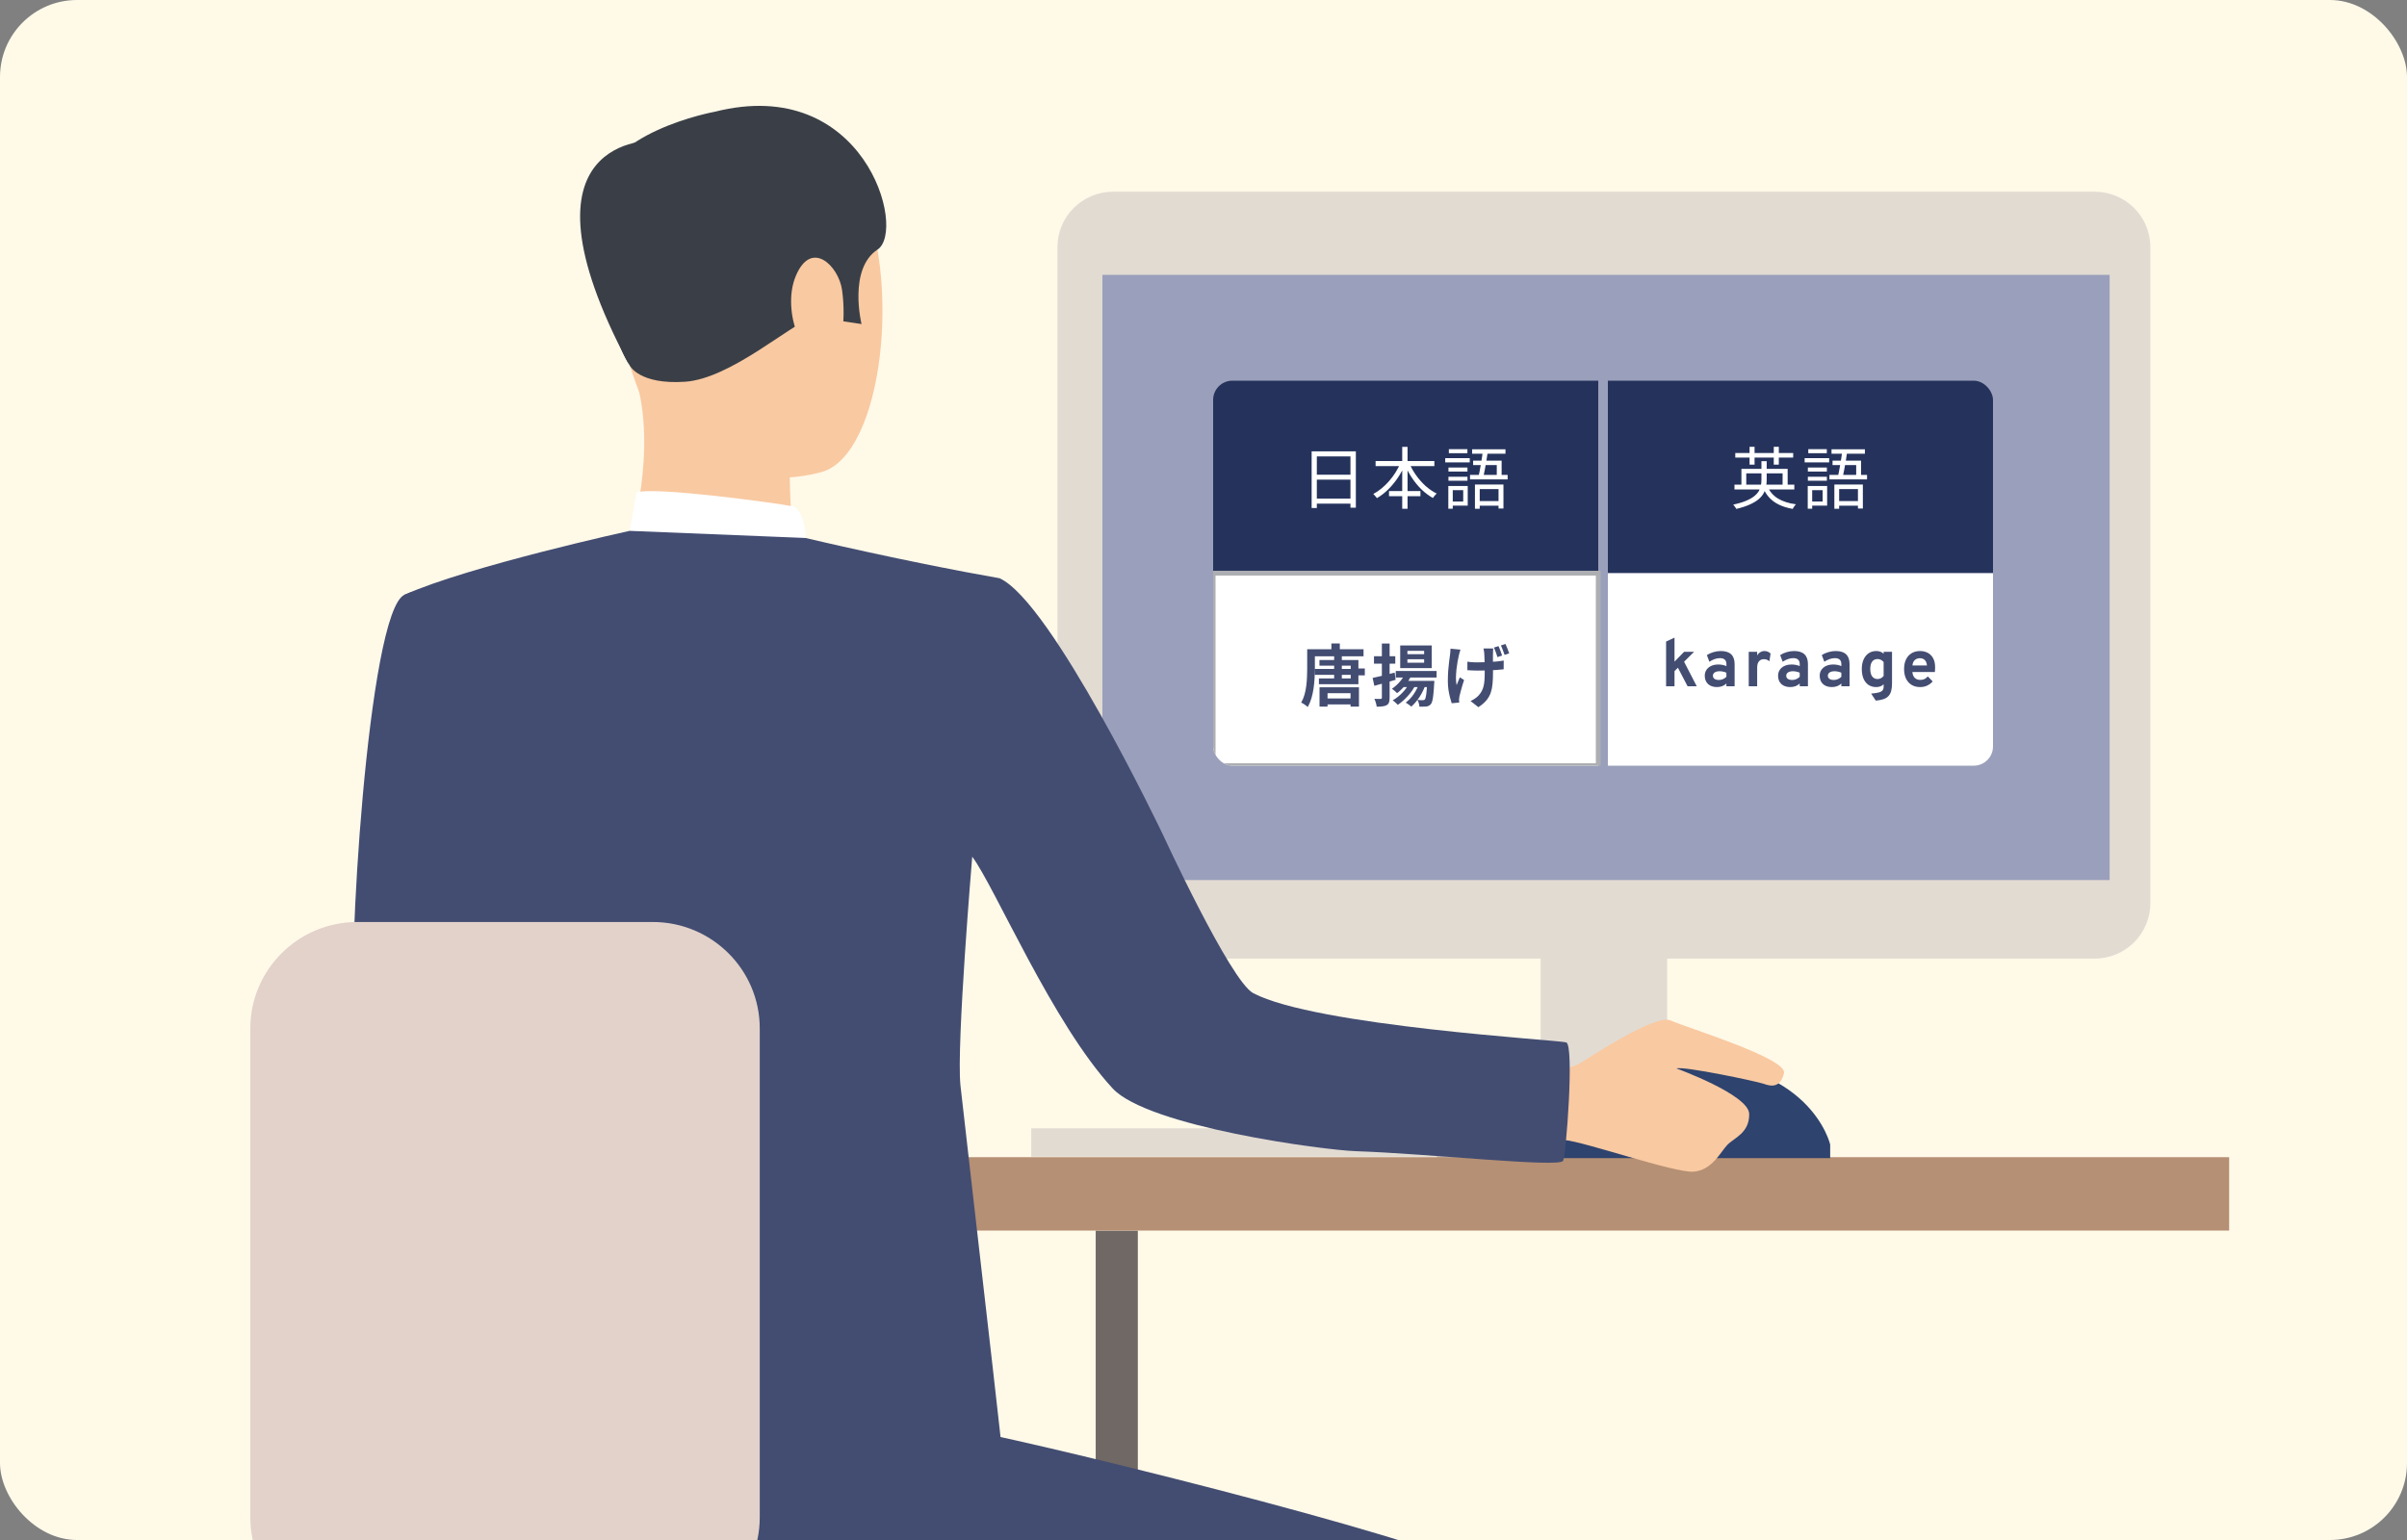 <svg width="500" height="320" viewBox="0 0 500 320" fill="none" xmlns="http://www.w3.org/2000/svg">
<rect x="0" y="0" width="500" height="320" fill="#808080" stroke="none"/>
<g clip-path="url(#clip0_1024_20177)">
<rect width="500" height="320" rx="16" fill="#FFF9E8"/>
<path d="M314.099 234.457H214.221V240.359H314.099V234.457Z" fill="#E2DBD2"/>
<path d="M227.608 524.01H236.359L236.359 255.721H227.608L227.608 524.01Z" fill="#706865"/>
<path d="M367.885 232.787H298.465V241.216H367.885V232.787Z" fill="#CCBDB7"/>
<path d="M346.319 160.908H320.031V240.357H346.319V160.908Z" fill="#E2DBD2"/>
<path d="M463.055 240.457H178.395V255.713H463.055V240.457Z" fill="#B59074"/>
<path d="M104.564 148.128C104.564 148.128 100.361 206.828 111.89 213.859C119.107 218.256 147.902 233.103 147.048 235.887C146.194 238.672 130.787 260.657 130.787 260.657C130.787 260.657 75.478 224.416 73.695 212.999C71.956 201.839 76.418 127.045 84.014 123.594C89.708 121.014 92.711 123.143 99.886 128.453C109.956 135.893 104.553 148.128 104.553 148.128H104.564Z" fill="#434D72"/>
<path d="M205.37 164.888L210.243 163.093C210.243 163.093 204.16 148.891 201.512 149.235C198.455 149.632 194.641 150.632 194.641 150.632L205.37 164.877V164.888Z" fill="#EAD8CF"/>
<path d="M206.484 167.34C205.857 166.877 196.122 148.289 196.122 148.289L175.312 151.106L186.56 173.124L206.484 167.34Z" fill="#DA9B5B"/>
<path d="M111.598 282.191C111.598 282.191 180.369 293.77 195.906 296.2C211.443 298.629 295.666 319.476 306.2 325.84C314.585 330.893 301.803 452.378 298.821 498.725H265.65L263.241 359.695C223.437 360.684 195.02 350.427 166.032 354.814C137.043 359.189 112.873 365.425 94.451 340.838C94.451 340.838 93.77 287.567 111.598 282.202V282.191Z" fill="#434D72"/>
<path d="M179.387 498.836L147.059 496.847L143.904 359.697C126.768 360.127 120.89 359.041 107.028 357.364L80.924 296.998C103.797 301.546 177.096 319.94 186.863 325.843C195.248 330.906 182.369 452.488 179.387 498.846V498.836Z" fill="#434D72"/>
<path d="M143.256 25.686C143.256 25.686 168.463 18.751 178.09 38.232C187.706 57.702 183.352 94.621 170.645 98.093C157.939 101.566 139.668 97.566 134.396 85.45C129.123 73.334 124.909 56.111 126.173 44.951C127.438 33.803 136.567 28.352 143.266 25.686H143.256Z" fill="#F9C9A1"/>
<path d="M164.052 94.202C164.052 94.202 163.771 109.017 165.413 112.167C167.055 115.328 130.309 114.532 130.309 114.532C130.309 114.532 136.1 96.75 132.815 81.591C129.563 66.594 164.052 94.191 164.052 94.191V94.202Z" fill="#F9C9A1"/>
<path d="M130.84 75.989C130.84 75.989 132.807 79.967 142.315 79.322C151.823 78.677 164.367 67.26 168.408 66.238C172.449 65.217 172.687 62.927 172.687 62.927L174.826 66.711L178.964 67.335C178.964 67.335 176.155 55.896 182.281 51.864C188.407 47.833 179.526 15.387 148.506 23.213C148.506 23.213 124.833 27.524 124.519 40.684C124.206 53.832 126.248 69.023 130.84 75.989Z" fill="#3A3F47"/>
<path d="M167.352 111.79C167.352 111.79 167.244 105.759 164.5 105.178C161.755 104.598 135.608 101.017 132.237 102.34L130.789 110.306C130.789 110.306 137.293 114.284 167.341 111.79H167.352Z" fill="white"/>
<path d="M174.915 60.24C174.213 55.294 168.562 49.618 165.321 57.316C162.09 65.013 167.503 76.237 171.134 75.635C174.764 75.033 175.866 66.948 174.915 60.24Z" fill="#F9C9A1"/>
<path d="M276.824 183.072C276.824 183.072 276.803 183.072 276.781 183.072C276.964 183.158 276.996 183.158 276.824 183.072Z" fill="#323657"/>
<path d="M135.909 29.212C135.909 29.212 105.17 27.771 130.54 75.516L135.909 29.212Z" fill="#3A3F47"/>
<path d="M231.214 39.838H435.13C441.505 39.838 446.681 44.988 446.681 51.331V187.695C446.681 194.038 441.505 199.188 435.13 199.188H231.214C224.839 199.188 219.664 194.038 219.664 187.695V51.331C219.664 44.988 224.839 39.838 231.214 39.838Z" fill="#E2DBD2"/>
<path d="M438.232 57.1H229V182.864H438.232V57.1Z" fill="#9AA0BB"/>
<g clip-path="url(#clip1_1024_20177)">
<rect width="80" height="40" transform="translate(252 79.1)" fill="#25335C"/>
<path d="M272.464 93.792H281.648V105.496H280.528V94.842H273.542V105.566H272.464V93.792ZM273.192 98.636H281.004V99.672H273.192V98.636ZM273.164 103.606H281.018V104.656H273.164V103.606ZM285.75 95.794H297.958V96.858H285.75V95.794ZM288.536 102.038H295.06V103.102H288.536V102.038ZM291.28 92.854H292.386V105.72H291.28V92.854ZM290.944 96.144L291.896 96.452C291.476 97.441 290.963 98.388 290.356 99.294C289.749 100.19 289.077 101.002 288.34 101.73C287.603 102.448 286.833 103.041 286.03 103.508C285.974 103.424 285.899 103.33 285.806 103.228C285.713 103.116 285.619 103.008 285.526 102.906C285.442 102.803 285.358 102.714 285.274 102.64C285.862 102.332 286.431 101.949 286.982 101.492C287.542 101.034 288.069 100.521 288.564 99.952C289.068 99.373 289.521 98.762 289.922 98.118C290.323 97.474 290.664 96.816 290.944 96.144ZM292.722 96.186C293.095 97.072 293.576 97.931 294.164 98.762C294.752 99.583 295.41 100.325 296.138 100.988C296.875 101.641 297.645 102.164 298.448 102.556C298.364 102.63 298.271 102.719 298.168 102.822C298.075 102.924 297.981 103.036 297.888 103.158C297.795 103.27 297.715 103.377 297.65 103.48C296.838 103.022 296.059 102.439 295.312 101.73C294.575 101.011 293.907 100.204 293.31 99.308C292.713 98.412 292.209 97.478 291.798 96.508L292.722 96.186ZM306.386 100.68H312.308V105.664H311.286V101.632H307.38V105.72H306.386V100.68ZM306.008 95.724H311.93V99.154H310.922V96.634H306.008V95.724ZM308.038 93.708L309.06 93.806C308.985 94.375 308.892 94.991 308.78 95.654C308.668 96.307 308.556 96.942 308.444 97.558C308.332 98.174 308.225 98.701 308.122 99.14H307.1C307.184 98.804 307.268 98.412 307.352 97.964C307.436 97.516 307.52 97.044 307.604 96.55C307.688 96.055 307.767 95.565 307.842 95.08C307.917 94.594 307.982 94.137 308.038 93.708ZM305.798 93.358H312.728V94.282H305.798V93.358ZM305.364 98.678H313.176V99.616H305.364V98.678ZM306.848 104.124H311.86V105.076H306.848V104.124ZM300.884 97.152H304.832V97.992H300.884V97.152ZM300.968 93.33H304.818V94.17H300.968V93.33ZM300.884 99.07H304.832V99.896H300.884V99.07ZM300.212 95.206H305.308V96.074H300.212V95.206ZM301.374 100.988H304.888V105.062H301.374V104.208H303.95V101.856H301.374V100.988ZM300.856 100.988H301.78V105.706H300.856V100.988Z" fill="white"/>
<rect width="80" height="40" transform="translate(334 79.1)" fill="#25335C"/>
<path d="M360.298 100.708H372.73V101.702H360.298V100.708ZM361.74 97.432H371.344V101.114H370.294V98.356H362.748V101.114H361.74V97.432ZM365.898 95.822H366.99V99.7C366.99 100.185 366.943 100.661 366.85 101.128C366.766 101.585 366.603 102.038 366.36 102.486C366.117 102.924 365.763 103.344 365.296 103.746C364.829 104.138 364.218 104.502 363.462 104.838C362.715 105.183 361.787 105.486 360.676 105.748C360.639 105.673 360.583 105.58 360.508 105.468C360.433 105.356 360.354 105.244 360.27 105.132C360.195 105.029 360.116 104.94 360.032 104.866C361.096 104.632 361.983 104.366 362.692 104.068C363.401 103.769 363.971 103.447 364.4 103.102C364.829 102.756 365.151 102.397 365.366 102.024C365.581 101.65 365.721 101.268 365.786 100.876C365.861 100.484 365.898 100.087 365.898 99.686V95.822ZM367.158 101.072C367.606 102.126 368.325 102.962 369.314 103.578C370.313 104.184 371.563 104.59 373.066 104.796C372.982 104.87 372.898 104.964 372.814 105.076C372.73 105.188 372.651 105.304 372.576 105.426C372.501 105.547 372.441 105.654 372.394 105.748C371.349 105.561 370.425 105.281 369.622 104.908C368.829 104.534 368.147 104.049 367.578 103.452C367.018 102.854 366.561 102.14 366.206 101.31L367.158 101.072ZM360.466 94.128H372.492V95.08H360.466V94.128ZM363.434 92.84H364.47V96.55H363.434V92.84ZM368.46 92.84H369.51V96.55H368.46V92.84ZM381.046 100.68H386.968V105.664H385.946V101.632H382.04V105.72H381.046V100.68ZM380.668 95.724H386.59V99.154H385.582V96.634H380.668V95.724ZM382.698 93.708L383.72 93.806C383.645 94.375 383.552 94.991 383.44 95.654C383.328 96.307 383.216 96.942 383.104 97.558C382.992 98.174 382.885 98.701 382.782 99.14H381.76C381.844 98.804 381.928 98.412 382.012 97.964C382.096 97.516 382.18 97.044 382.264 96.55C382.348 96.055 382.427 95.565 382.502 95.08C382.577 94.594 382.642 94.137 382.698 93.708ZM380.458 93.358H387.388V94.282H380.458V93.358ZM380.024 98.678H387.836V99.616H380.024V98.678ZM381.508 104.124H386.52V105.076H381.508V104.124ZM375.544 97.152H379.492V97.992H375.544V97.152ZM375.628 93.33H379.478V94.17H375.628V93.33ZM375.544 99.07H379.492V99.896H375.544V99.07ZM374.872 95.206H379.968V96.074H374.872V95.206ZM376.034 100.988H379.548V105.062H376.034V104.208H378.61V101.856H376.034V100.988ZM375.516 100.988H376.44V105.706H375.516V100.988Z" fill="white"/>
<rect x="252" y="119.1" width="80" height="40" fill="white"/>
<rect x="252" y="119.1" width="80" height="40" stroke="#ADAEB2"/>
<path d="M277.14 136.374H278.736V141.652H277.14V136.374ZM273.15 139.006H281.452V140.224H273.15V139.006ZM281.354 138.908H283.51V140.336H281.354V138.908ZM274.984 145.138H281.354V146.37H274.984V145.138ZM274.088 137.144H282.18V142.17H273.976V140.98H280.584V138.32H274.088V137.144ZM274.102 142.814H282.292V146.832H280.542V144.046H275.768V146.832H274.102V142.814ZM276.566 133.7H278.316V135.688H276.566V133.7ZM272.324 134.904H283.244V136.374H272.324V134.904ZM271.54 134.904H273.136V138.978C273.136 139.547 273.117 140.177 273.08 140.868C273.043 141.558 272.973 142.268 272.87 142.996C272.767 143.714 272.618 144.41 272.422 145.082C272.226 145.754 271.969 146.365 271.652 146.916C271.559 146.813 271.428 146.701 271.26 146.58C271.092 146.458 270.919 146.342 270.742 146.23C270.565 146.127 270.415 146.048 270.294 145.992C270.583 145.488 270.812 144.942 270.98 144.354C271.148 143.756 271.269 143.145 271.344 142.52C271.428 141.885 271.479 141.269 271.498 140.672C271.526 140.065 271.54 139.5 271.54 138.978V134.904ZM289.936 139.426H298.42V140.784H289.936V139.426ZM291.42 141.484H297.174V142.772H291.42V141.484ZM291.938 139.832L293.254 140.182C292.909 140.947 292.465 141.67 291.924 142.352C291.383 143.024 290.813 143.584 290.216 144.032C290.141 143.948 290.039 143.85 289.908 143.738C289.777 143.616 289.642 143.5 289.502 143.388C289.371 143.276 289.25 143.187 289.138 143.122C289.726 142.73 290.267 142.249 290.762 141.68C291.266 141.101 291.658 140.485 291.938 139.832ZM292.848 141.722L294.15 142.1C293.721 142.996 293.165 143.822 292.484 144.578C291.803 145.334 291.093 145.964 290.356 146.468C290.281 146.384 290.179 146.276 290.048 146.146C289.927 146.024 289.796 145.908 289.656 145.796C289.525 145.684 289.409 145.59 289.306 145.516C290.053 145.096 290.739 144.554 291.364 143.892C291.999 143.229 292.493 142.506 292.848 141.722ZM294.836 141.834L296.166 142.142C295.849 143.094 295.424 143.98 294.892 144.802C294.36 145.614 293.781 146.29 293.156 146.832C293.081 146.748 292.974 146.654 292.834 146.552C292.694 146.449 292.549 146.346 292.4 146.244C292.251 146.141 292.12 146.057 292.008 145.992C292.652 145.516 293.217 144.914 293.702 144.186C294.197 143.458 294.575 142.674 294.836 141.834ZM296.46 141.484H297.958C297.958 141.484 297.953 141.558 297.944 141.708C297.944 141.848 297.935 141.96 297.916 142.044C297.869 142.949 297.813 143.691 297.748 144.27C297.692 144.848 297.622 145.296 297.538 145.614C297.454 145.94 297.351 146.174 297.23 146.314C297.09 146.472 296.95 146.584 296.81 146.65C296.67 146.724 296.502 146.776 296.306 146.804C296.147 146.822 295.937 146.832 295.676 146.832C295.415 146.841 295.139 146.846 294.85 146.846C294.841 146.622 294.799 146.379 294.724 146.118C294.649 145.856 294.556 145.628 294.444 145.432C294.687 145.46 294.906 145.478 295.102 145.488C295.298 145.488 295.452 145.488 295.564 145.488C295.648 145.488 295.723 145.478 295.788 145.46C295.863 145.441 295.928 145.399 295.984 145.334C296.049 145.25 296.11 145.082 296.166 144.83C296.231 144.568 296.287 144.186 296.334 143.682C296.39 143.178 296.432 142.515 296.46 141.694V141.484ZM292.358 136.99V137.704H295.83V136.99H292.358ZM292.358 135.24V135.94H295.83V135.24H292.358ZM290.86 134.12H297.412V138.824H290.86V134.12ZM285.134 140.868C285.722 140.746 286.422 140.588 287.234 140.392C288.055 140.186 288.881 139.976 289.712 139.762L289.908 141.26C289.152 141.474 288.387 141.694 287.612 141.918C286.837 142.132 286.128 142.328 285.484 142.506L285.134 140.868ZM285.414 136.36H289.838V137.9H285.414V136.36ZM287.052 133.714H288.662V144.97C288.662 145.38 288.62 145.707 288.536 145.95C288.452 146.192 288.298 146.379 288.074 146.51C287.841 146.65 287.551 146.738 287.206 146.776C286.87 146.822 286.459 146.846 285.974 146.846C285.955 146.622 285.899 146.351 285.806 146.034C285.713 145.716 285.61 145.441 285.498 145.208C285.778 145.217 286.039 145.226 286.282 145.236C286.534 145.236 286.707 145.231 286.8 145.222C286.893 145.222 286.959 145.203 286.996 145.166C287.033 145.128 287.052 145.058 287.052 144.956V133.714ZM310.18 134.75C310.171 134.908 310.161 135.072 310.152 135.24C310.143 135.398 310.138 135.557 310.138 135.716C310.129 135.846 310.124 136.047 310.124 136.318C310.124 136.579 310.124 136.878 310.124 137.214C310.124 137.54 310.124 137.876 310.124 138.222C310.133 138.558 310.138 138.87 310.138 139.16C310.138 139.44 310.138 139.664 310.138 139.832C310.138 140.662 310.105 141.414 310.04 142.086C309.984 142.758 309.858 143.378 309.662 143.948C309.466 144.517 309.163 145.049 308.752 145.544C308.341 146.029 307.791 146.496 307.1 146.944L305.476 145.67C305.747 145.548 306.036 145.385 306.344 145.18C306.661 144.974 306.918 144.764 307.114 144.55C307.375 144.27 307.59 143.976 307.758 143.668C307.935 143.36 308.071 143.019 308.164 142.646C308.257 142.272 308.323 141.857 308.36 141.4C308.397 140.933 308.416 140.406 308.416 139.818C308.416 139.556 308.411 139.234 308.402 138.852C308.402 138.469 308.397 138.077 308.388 137.676C308.379 137.265 308.369 136.887 308.36 136.542C308.351 136.187 308.337 135.912 308.318 135.716C308.309 135.548 308.285 135.375 308.248 135.198C308.22 135.011 308.192 134.862 308.164 134.75H310.18ZM304.818 137.494C305.051 137.522 305.28 137.55 305.504 137.578C305.737 137.596 305.971 137.61 306.204 137.62C306.447 137.629 306.694 137.634 306.946 137.634C307.543 137.634 308.173 137.62 308.836 137.592C309.499 137.564 310.138 137.522 310.754 137.466C311.37 137.41 311.907 137.34 312.364 137.256L312.35 139.076C311.921 139.122 311.407 139.169 310.81 139.216C310.213 139.253 309.583 139.286 308.92 139.314C308.257 139.332 307.613 139.342 306.988 139.342C306.783 139.342 306.554 139.337 306.302 139.328C306.059 139.318 305.807 139.309 305.546 139.3C305.294 139.29 305.051 139.276 304.818 139.258V137.494ZM303.376 134.988C303.32 135.165 303.259 135.366 303.194 135.59C303.129 135.804 303.082 135.986 303.054 136.136C302.961 136.518 302.867 136.976 302.774 137.508C302.681 138.04 302.601 138.6 302.536 139.188C302.48 139.766 302.447 140.331 302.438 140.882C302.438 141.432 302.485 141.927 302.578 142.366C302.671 142.151 302.779 141.89 302.9 141.582C303.021 141.274 303.138 140.994 303.25 140.742L304.132 141.302C303.992 141.694 303.861 142.104 303.74 142.534C303.619 142.963 303.507 143.369 303.404 143.752C303.311 144.125 303.231 144.442 303.166 144.704C303.147 144.816 303.129 144.942 303.11 145.082C303.091 145.212 303.082 145.315 303.082 145.39C303.091 145.464 303.096 145.553 303.096 145.656C303.105 145.768 303.115 145.875 303.124 145.978L301.556 146.132C301.463 145.852 301.351 145.464 301.22 144.97C301.089 144.475 300.977 143.934 300.884 143.346C300.8 142.748 300.758 142.165 300.758 141.596C300.758 140.821 300.781 140.084 300.828 139.384C300.884 138.674 300.949 138.03 301.024 137.452C301.099 136.864 301.164 136.378 301.22 135.996C301.248 135.8 301.267 135.594 301.276 135.38C301.285 135.165 301.295 134.969 301.304 134.792L303.376 134.988ZM311.286 134.26C311.417 134.54 311.552 134.871 311.692 135.254C311.841 135.627 311.953 135.949 312.028 136.22L311.062 136.542C310.969 136.243 310.857 135.907 310.726 135.534C310.595 135.16 310.465 134.834 310.334 134.554L311.286 134.26ZM312.728 133.812C312.859 134.092 312.999 134.423 313.148 134.806C313.297 135.179 313.414 135.501 313.498 135.772L312.546 136.08C312.443 135.781 312.322 135.45 312.182 135.086C312.051 134.722 311.916 134.4 311.776 134.12L312.728 133.812Z" fill="#434D72"/>
<rect width="80" height="40" transform="translate(334 119.1)" fill="white"/>
<path d="M346.092 142.6V133.311L347.842 132.492V137.483L349.83 135.446H351.902L349.83 137.504L352.462 142.6H350.558L348.549 138.75L347.842 139.45V142.6H346.092ZM356.661 142.768C355.882 142.768 355.264 142.558 354.806 142.138C354.354 141.713 354.127 141.139 354.127 140.416C354.127 139.949 354.244 139.541 354.477 139.191C354.715 138.836 355.044 138.563 355.464 138.372C355.889 138.176 356.384 138.078 356.948 138.078C357.261 138.078 357.562 138.108 357.851 138.169C358.145 138.225 358.402 138.306 358.621 138.414V137.966C358.621 137.564 358.507 137.263 358.278 137.063C358.054 136.857 357.723 136.755 357.284 136.755C356.934 136.755 356.575 136.818 356.206 136.944C355.838 137.07 355.464 137.256 355.086 137.504L354.561 136.125C354.972 135.854 355.429 135.646 355.933 135.502C356.437 135.352 356.946 135.278 357.459 135.278C358.421 135.278 359.139 135.506 359.615 135.964C360.091 136.416 360.329 137.093 360.329 137.994V142.6H358.621V142.026C358.379 142.268 358.089 142.453 357.753 142.579C357.422 142.705 357.058 142.768 356.661 142.768ZM357.067 141.291C357.357 141.291 357.634 141.235 357.9 141.123C358.171 141.006 358.411 140.843 358.621 140.633V139.786C358.421 139.688 358.197 139.613 357.949 139.562C357.707 139.506 357.464 139.478 357.221 139.478C356.787 139.478 356.444 139.562 356.192 139.73C355.945 139.893 355.821 140.122 355.821 140.416C355.821 140.691 355.931 140.906 356.15 141.06C356.37 141.214 356.675 141.291 357.067 141.291ZM363.262 142.6V135.446H365.012V136.216C365.143 135.94 365.348 135.716 365.628 135.544C365.908 135.366 366.202 135.278 366.51 135.278C367.019 135.278 367.448 135.453 367.798 135.803L367.553 137.406C367.362 137.247 367.175 137.135 366.993 137.07C366.811 137.004 366.611 136.972 366.391 136.972C366.102 136.972 365.855 137.039 365.649 137.175C365.444 137.31 365.285 137.506 365.173 137.763C365.066 138.019 365.012 138.327 365.012 138.687V142.6H363.262ZM371.89 142.768C371.111 142.768 370.492 142.558 370.035 142.138C369.582 141.713 369.356 141.139 369.356 140.416C369.356 139.949 369.473 139.541 369.706 139.191C369.944 138.836 370.273 138.563 370.693 138.372C371.118 138.176 371.612 138.078 372.177 138.078C372.49 138.078 372.791 138.108 373.08 138.169C373.374 138.225 373.631 138.306 373.85 138.414V137.966C373.85 137.564 373.736 137.263 373.507 137.063C373.283 136.857 372.952 136.755 372.513 136.755C372.163 136.755 371.804 136.818 371.435 136.944C371.066 137.07 370.693 137.256 370.315 137.504L369.79 136.125C370.201 135.854 370.658 135.646 371.162 135.502C371.666 135.352 372.175 135.278 372.688 135.278C373.649 135.278 374.368 135.506 374.844 135.964C375.32 136.416 375.558 137.093 375.558 137.994V142.6H373.85V142.026C373.607 142.268 373.318 142.453 372.982 142.579C372.651 142.705 372.287 142.768 371.89 142.768ZM372.296 141.291C372.585 141.291 372.863 141.235 373.129 141.123C373.4 141.006 373.64 140.843 373.85 140.633V139.786C373.649 139.688 373.425 139.613 373.178 139.562C372.935 139.506 372.693 139.478 372.45 139.478C372.016 139.478 371.673 139.562 371.421 139.73C371.174 139.893 371.05 140.122 371.05 140.416C371.05 140.691 371.16 140.906 371.379 141.06C371.598 141.214 371.904 141.291 372.296 141.291ZM380.537 142.768C379.757 142.768 379.139 142.558 378.682 142.138C378.229 141.713 378.003 141.139 378.003 140.416C378.003 139.949 378.119 139.541 378.353 139.191C378.591 138.836 378.92 138.563 379.34 138.372C379.764 138.176 380.259 138.078 380.824 138.078C381.136 138.078 381.437 138.108 381.727 138.169C382.021 138.225 382.277 138.306 382.497 138.414V137.966C382.497 137.564 382.382 137.263 382.154 137.063C381.93 136.857 381.598 136.755 381.16 136.755C380.81 136.755 380.45 136.818 380.082 136.944C379.713 137.07 379.34 137.256 378.962 137.504L378.437 136.125C378.847 135.854 379.305 135.646 379.809 135.502C380.313 135.352 380.821 135.278 381.335 135.278C382.296 135.278 383.015 135.506 383.491 135.964C383.967 136.416 384.205 137.093 384.205 137.994V142.6H382.497V142.026C382.254 142.268 381.965 142.453 381.629 142.579C381.297 142.705 380.933 142.768 380.537 142.768ZM380.943 141.291C381.232 141.291 381.51 141.235 381.776 141.123C382.046 141.006 382.287 140.843 382.497 140.633V139.786C382.296 139.688 382.072 139.613 381.825 139.562C381.582 139.506 381.339 139.478 381.097 139.478C380.663 139.478 380.32 139.562 380.068 139.73C379.82 139.893 379.697 140.122 379.697 140.416C379.697 140.691 379.806 140.906 380.026 141.06C380.245 141.214 380.551 141.291 380.943 141.291ZM389.651 145.582L388.685 144.119C389.366 144.067 389.894 143.99 390.267 143.888C390.645 143.785 390.909 143.638 391.058 143.447C391.207 143.255 391.282 143.006 391.282 142.698V142.18C390.918 142.572 390.405 142.768 389.742 142.768C389.121 142.768 388.587 142.618 388.139 142.32C387.691 142.016 387.346 141.585 387.103 141.025C386.865 140.46 386.746 139.79 386.746 139.016C386.746 138.26 386.87 137.602 387.117 137.042C387.369 136.482 387.719 136.048 388.167 135.74C388.62 135.432 389.149 135.278 389.756 135.278C390.073 135.278 390.363 135.327 390.624 135.425C390.89 135.523 391.109 135.665 391.282 135.852V135.446H393.025V141.956C393.025 142.59 392.967 143.127 392.85 143.566C392.733 144.004 392.542 144.364 392.276 144.644C392.015 144.924 391.669 145.136 391.24 145.281C390.811 145.43 390.281 145.53 389.651 145.582ZM390.029 141.095C390.276 141.095 390.507 141.039 390.722 140.927C390.941 140.81 391.128 140.654 391.282 140.458V137.574C391.151 137.392 390.972 137.242 390.743 137.126C390.514 137.004 390.283 136.944 390.05 136.944C389.546 136.944 389.161 137.121 388.895 137.476C388.634 137.826 388.503 138.339 388.503 139.016C388.503 139.454 388.561 139.83 388.678 140.143C388.799 140.451 388.974 140.686 389.203 140.85C389.432 141.013 389.707 141.095 390.029 141.095ZM398.854 142.768C398.168 142.768 397.576 142.614 397.076 142.306C396.582 141.998 396.199 141.564 395.928 141.004C395.662 140.439 395.529 139.776 395.529 139.016C395.529 138.246 395.665 137.581 395.935 137.021C396.211 136.461 396.596 136.031 397.09 135.733C397.59 135.429 398.178 135.278 398.854 135.278C399.433 135.278 399.958 135.399 400.429 135.642C400.901 135.884 401.276 136.258 401.556 136.762C401.836 137.261 401.976 137.898 401.976 138.673C401.976 138.794 401.972 138.943 401.962 139.121C401.958 139.293 401.946 139.468 401.927 139.646H397.258C397.277 139.972 397.352 140.259 397.482 140.507C397.618 140.749 397.802 140.938 398.035 141.074C398.269 141.209 398.544 141.277 398.861 141.277C399.202 141.277 399.498 141.221 399.75 141.109C400.002 140.992 400.24 140.808 400.464 140.556L401.472 141.599C401.164 141.949 400.793 142.231 400.359 142.446C399.925 142.66 399.424 142.768 398.854 142.768ZM397.265 138.281H400.282C400.259 137.968 400.189 137.7 400.072 137.476C399.956 137.247 399.792 137.072 399.582 136.951C399.372 136.829 399.118 136.769 398.819 136.769C398.409 136.769 398.059 136.895 397.769 137.147C397.48 137.399 397.312 137.777 397.265 138.281Z" fill="#434D72"/>
</g>
<path d="M380.18 240.66V237.822C380.18 237.822 376.172 220.18 347.831 220.18C319.491 220.18 320.063 240.649 320.063 240.649H380.17L380.18 240.66Z" fill="#2E436E"/>
<path d="M319.717 222.814C319.717 222.814 325.876 222.34 328.134 220.986C330.392 219.631 343.887 210.601 347.053 212.052C350.219 213.493 371.32 219.921 370.586 222.996C369.851 226.071 367.906 225.77 366.415 225.222C364.924 224.684 349.614 221.48 348.252 222.018C348.252 222.018 363.303 227.479 363.357 231.468C363.422 235.457 360.213 236.424 358.787 237.929C357.361 239.434 355.643 243.176 351.775 243.466C347.907 243.756 328.977 237.198 325.087 236.908C321.198 236.607 313.98 237.145 313.494 236.521C313.008 235.887 319.728 222.824 319.728 222.824L319.717 222.814Z" fill="#F9C9A1"/>
<path d="M139.062 371.273C123.461 371.273 110.808 366.059 101.451 355.781C80.296 332.537 84.099 291.695 84.272 289.964C84.596 286.738 87.481 284.395 90.712 284.717C93.942 285.04 96.308 287.899 95.995 291.125C95.952 291.587 92.581 328.624 110.203 347.954C117.334 355.77 126.778 359.576 139.062 359.576C142.315 359.576 144.951 362.199 144.951 365.435C144.951 368.671 142.315 371.294 139.062 371.294V371.273Z" fill="#E2D2CA"/>
<path d="M207.642 120.154C188.01 116.725 167.352 111.79 167.352 111.79L130.789 110.307C130.789 110.307 97.24 117.66 84.026 123.595C82.773 124.154 82.762 153.375 79.326 161.04L90.282 184.036C90.282 184.036 96.614 229.588 97.921 249.853C98.526 259.153 96.214 339.742 96.214 339.742C96.214 339.742 99.499 341.354 124.446 344.096C149.394 346.837 211.737 343.107 212.126 340.172C212.526 337.237 200.057 230.986 199.506 225.481C198.664 217.031 201.959 178.016 201.959 178.016C206.659 184.294 218.641 212.677 231.132 226.169C238.479 234.114 274.869 238.984 281.719 239.21C296.651 239.705 323.879 242.661 324.678 241.221C325.316 240.35 327.055 217.171 325.348 216.601C323.857 216.106 273.28 213.204 260.326 206.366C255.582 203.861 241.418 173.124 241.418 173.124C241.418 173.124 218.458 125.003 207.631 120.154H207.642Z" fill="#434D72"/>
<path d="M74.225 191.582H135.596C147.859 191.582 157.821 201.494 157.821 213.697V315.303C157.821 327.506 147.859 337.418 135.596 337.418H74.225C61.962 337.418 52 327.506 52 315.303V213.697C52 201.494 61.962 191.582 74.225 191.582Z" fill="#E2D2CA"/>
</g>
<defs>
<clipPath id="clip0_1024_20177">
<rect width="500" height="320" rx="16" fill="white"/>
</clipPath>
<clipPath id="clip1_1024_20177">
<rect x="252" y="79.1" width="162" height="80" rx="4" fill="white"/>
</clipPath>
</defs>
</svg>
